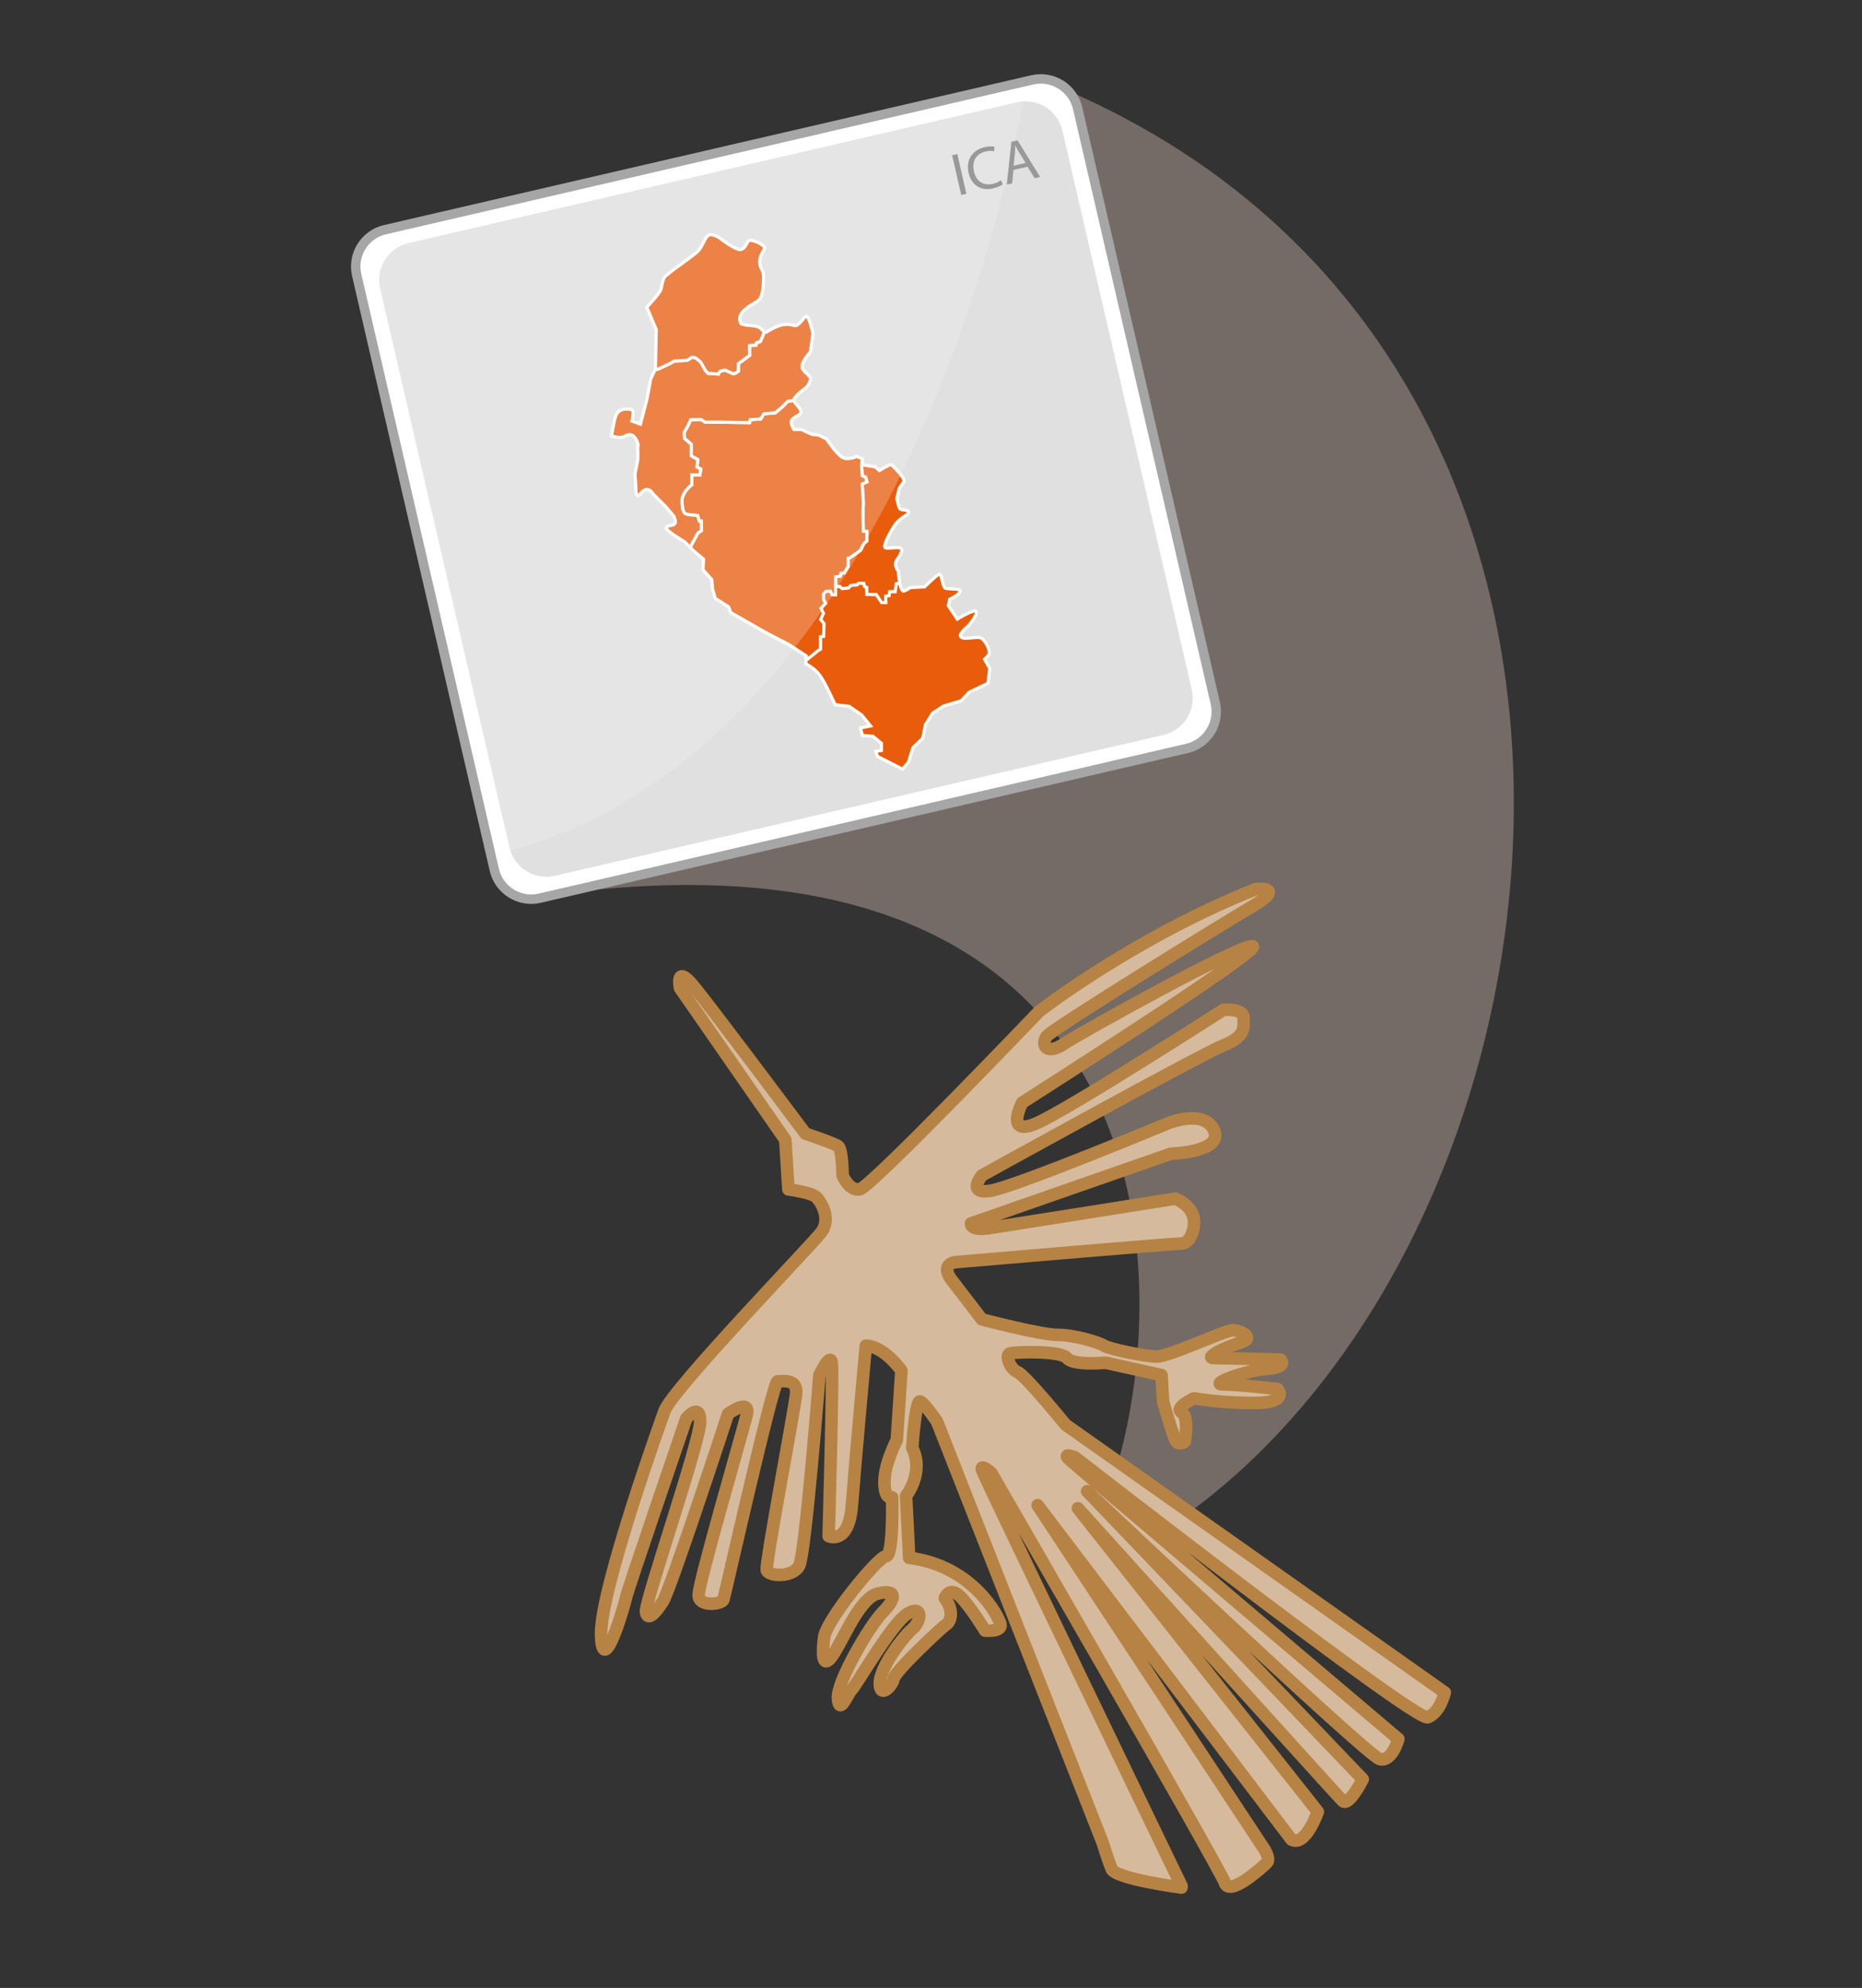 <?xml version="1.0" encoding="utf-8"?>
<!-- Generator: Adobe Illustrator 15.1.0, SVG Export Plug-In . SVG Version: 6.00 Build 0)  -->
<!DOCTYPE svg PUBLIC "-//W3C//DTD SVG 1.1//EN" "http://www.w3.org/Graphics/SVG/1.1/DTD/svg11.dtd">
<svg version="1.1" id="Capa_1" xmlns="http://www.w3.org/2000/svg" xmlns:xlink="http://www.w3.org/1999/xlink" x="0px" y="0px"
	 width="148px" height="158px" viewBox="0 0 148 158" style="enable-background:new 0 0 148 158;" xml:space="preserve">
<rect x="0" y="0" width="148" height="158" fill="#333333" stroke="none"/>
<style type="text/css">
<![CDATA[
	.st0{fill:#E0E0E0;}
	.st1{fill:#E95C0C;stroke:#FFFFFF;stroke-width:0.25;stroke-miterlimit:10;}
	.st2{opacity:0.25;fill:#F6F6F6;}
	.st3{fill:none;stroke:#B68345;stroke-linecap:round;stroke-linejoin:round;stroke-miterlimit:10;}
	.st4{fill:#999999;}
	.st5{opacity:0.4;}
	.st6{fill:#FFFFFF;}
	.st7{fill:none;stroke:#A6A6A6;stroke-width:0.75;stroke-miterlimit:10;}
	.st8{fill:#D5BCB2;}
	.st9{fill:#D6BA9D;}
]]>
</style>
<g>
	<g>
		<g>
			<g>
				<g class="st5">
					<g>
						<path class="st8" d="M84.482,7.041c-4.146-0.6-8.051,1.289-13.309,2.294c-19.953,3.824-31.635,30.381-26.09,59.32
							c0.144,0.759,0.303,1.509,0.469,2.256c55.069-6.535,47.853,44.924,38.698,54.975C124.996,110.207,139.099,30.372,84.482,7.041
							"/>
					</g>
				</g>
			</g>
			<path class="st9" d="M84.495,113.4c0,0-3.199-3.938-3.815-4.184c-0.615-0.246-0.984-1.354-0.615-1.477
				c0.37-0.123,4.061-0.246,4.554,0.369c0.491,0.617,3.075,0.369,3.075,0.369l4.431,0.984l0.122,2.094c0,0,0.739,2.584,0.984,3.076
				c0.247,0.49,0.739,0.121,0.739,0.121s0.369-1.969-0.247-2.338c-0.614-0.369,0.984-1.107,0.984-1.107s1.97,0.371,4.801,0.371
				c2.828,0,1.845-1.109,1.845-1.109s-3.076-0.367-4.308-0.367c-1.229,0,1.723-1.109,3.446-1.232c1.723-0.123,1.106-0.74,1.106-0.74
				s-4.43-0.121-5.29-0.121c-0.862,0,0.86-0.861,2.092-1.23c1.229-0.369,0-0.984-0.615-0.984c-0.616,0-5.044,2.094-6.03,2.094
				c-0.984,0-3.813-0.617-4.183-0.863s-2.339-0.861-3.692-0.861s-6.028-1.23-6.028-1.23l-2.461-3.199
				c-0.863-1.23,0.368-1.354,0.368-1.354s17.228-1.477,17.965-1.477c0.738,0,1.23-1.477,0.861-2.338
				c-0.368-0.861-1.354-1.23-1.354-1.23s-13.166,2.092-14.766,2.338s-1.477-0.369-1.477-0.369l15.873-5.537
				c0,0,4.184-0.123,3.446-1.846c-0.739-1.723-3.567-0.617-3.567-0.617s-12.43,5.17-14.275,5.416s-0.614-1.23-0.614-1.23
				s17.351-9.598,19.194-10.336c1.847-0.74,1.601-1.477,1.601-2.217c0-0.738-1.601-0.615-1.601-0.615s-12.059,7.754-14.765,8.982
				c-2.708,1.232-1.23-1.598-1.23-1.598c0.369-0.246,18.949-12.058,18.333-12.428c-0.615-0.37-13.535,6.766-15.011,7.752
				c-1.477,0.984-1.847,0-1.354-0.617c0.493-0.613,13.659-8.735,16.365-10.333c2.708-1.601,0.246-1.355,0.246-1.355
				c-9.597,3.815-17.227,9.722-17.227,9.722S68.99,94.574,68.128,94.697s-1.354-1.107-1.354-1.107s0-2.094-0.369-2.338
				c-0.37-0.246-2.584-0.984-2.584-0.984s-7.261-9.721-8.859-11.691c-1.541-1.895-1.107,0.123-1.107,0.123l8.367,12.06l0.246,3.938
				c0,0,1.846,0.246,2.215,0.615s1.23,1.723,0.369,2.83s-11.689,12.305-12.428,14.15c0,0-5.169,14.273-5.045,17.842
				c0.122,3.568,1.844-2.336,1.969-2.953c0.123-0.615,4.799-14.273,4.799-14.273s1.107-1.352,1.107,0.246
				c0,1.6-4.43,14.396-4.308,15.135c0.124,0.74,0.739,0.123,1.354-0.861s5.167-14.889,5.167-14.889s1.846-1.352,1.477,0.123
				c-0.368,1.479-3.813,13.289-3.813,14.273c0,0.986,1.846,0.738,1.969,0.369s3.938-17.35,4.307-17.35s1.599-0.246,1.476,0.984
				c-0.123,1.232-2.46,13.535-2.337,14.027c0.122,0.492,2.092,0.615,2.584-0.369s1.6-15.135,1.6-15.135s0.862-1.846,0.984-0.984
				s-0.246,13.781-0.246,13.781s1.6,0.74,1.846-2.461c0.246-3.199,1.107-12.674,1.107-12.674s1.23-0.123,2.829,1.969l-0.368,5.539
				c0,0-0.984,1.846-0.984,3.32c0,1.479,0.615,1.23,0.615,1.23s0.123,4.676-0.491,4.676c-0.616,0-4.924,5.293-4.924,6.521
				c0,0-0.368,2.584,0.494,1.602c0.86-0.984,2.214-4.801,3.813-5.168c1.6-0.371,1.354,0.49,0.369,1.475
				c-0.984,0.986-3.691,5.537-3.568,6.893c0.123,1.354,0.738-0.371,1.107-0.74c0.368-0.367,3.199-5.289,4.431-6.029
				c1.229-0.738,1.106,0.617,0.368,1.232c-0.738,0.613-2.584,3.074-2.584,4.307c0,1.23,0.984,0.244,1.107-0.369
				c0.123-0.617,3.814-4.061,4.184-4.307c0.37-0.246,0.615-1.109-0.125-2.094c0,0,0.371-0.982,1.232-0.123
				c0.861,0.863,1.969,2.707,1.969,2.707s1.354,0.123,1.23-0.49c-0.123-0.615-2.214-4.678-7.26-5.293l-0.246-4.922
				c0,0,1.477-1.846,0.492-3.814c0,0,0.246-3.814,0.615-3.689c0.369,0.123,1.354,1.598,1.354,1.598l13.414,33.271
				c0,0,0.345,1.324,0.661,2.275l5.5,1.322c-0.056-0.529-0.271-0.715-0.271-0.715l-15.734-32.34
				c-0.124-0.49,0.737,0.246,0.737,0.246s18.211,31.502,18.58,32.609c0.37,1.109,2.954-1.23,3.323-1.6s-0.369-1.354-0.369-1.354
				L82.28,119.799l20.18,26.578c1.108,0.617,2.092-2.213,2.092-2.213l-19.072-24.119c0,0,20.549,22.764,21.042,23.258
				c0.491,0.492,1.599-1.725,1.599-1.725l-21.903-22.885c0,0,22.273,21.039,23.257,21.287c0.985,0.246,1.478-1.602,1.478-1.602
				s-25.719-21.779-26.21-22.271c-0.493-0.492,0.491-0.123,0.491-0.123s27.071,21.043,28.057,20.672
				c0.984-0.367,1.353-1.967,1.353-1.967L84.495,113.4z"/>
			<path class="st3" d="M93.908,150.023c0,0-5.235-0.688-5.552-1.48c-0.306-0.766-0.71-2.084-0.71-2.084L74.479,112.99
				c0,0-0.985-1.479-1.354-1.602c-0.369-0.123-0.615,3.693-0.615,3.693c0.983,1.969-0.492,3.813-0.492,3.813l0.246,4.922
				c5.045,0.615,7.137,4.676,7.26,5.291c0.124,0.617-1.229,0.494-1.229,0.494s-1.108-1.846-1.969-2.709
				c-0.862-0.859-1.232,0.123-1.232,0.123c0.738,0.986,0.494,1.848,0.125,2.092c-0.372,0.246-4.062,3.691-4.185,4.307
				c-0.123,0.617-1.107,1.602-1.107,0.371c0-1.232,1.845-3.693,2.584-4.307c0.738-0.615,0.861-1.969-0.369-1.232
				c-1.23,0.738-4.062,5.662-4.43,6.031c-0.369,0.369-0.983,2.092-1.107,0.738c-0.124-1.355,2.585-5.908,3.568-6.891
				c0.984-0.984,1.231-1.848-0.369-1.477c-1.6,0.367-2.953,4.184-3.813,5.166c-0.861,0.984-0.494-1.598-0.494-1.598
				c0-1.232,4.308-6.523,4.923-6.523s0.492-4.676,0.492-4.676s-0.615,0.248-0.615-1.23c0-1.477,0.983-3.322,0.983-3.322l0.369-5.537
				c-1.599-2.092-2.83-1.969-2.83-1.969s-0.861,9.475-1.106,12.676c-0.245,3.197-1.847,2.459-1.847,2.459s0.369-12.92,0.248-13.781
				c-0.123-0.861-0.984,0.984-0.984,0.984s-1.108,14.152-1.602,15.135c-0.49,0.986-2.461,0.861-2.582,0.369
				c-0.123-0.49,2.213-12.795,2.336-14.027c0.124-1.229-1.106-0.984-1.476-0.984c-0.37,0-4.184,16.982-4.306,17.352
				c-0.124,0.369-1.97,0.615-1.97-0.369s3.444-12.799,3.813-14.275s-1.476-0.123-1.476-0.123s-4.554,13.904-5.168,14.891
				c-0.614,0.982-1.229,1.6-1.354,0.861c-0.123-0.738,4.308-13.537,4.308-15.135c0-1.602-1.106-0.246-1.106-0.246
				s-4.678,13.656-4.8,14.271c-0.124,0.617-1.847,6.523-1.97,2.953c-0.122-3.568,5.045-17.84,5.045-17.84
				c0.738-1.848,11.567-13.045,12.429-14.152c0.862-1.107,0-2.461-0.369-2.83s-2.216-0.615-2.216-0.615l-0.245-3.938l-8.368-12.058
				c0,0-0.433-2.02,1.108-0.124c1.599,1.969,8.859,11.69,8.859,11.69s2.214,0.738,2.584,0.984c0.368,0.246,0.368,2.338,0.368,2.338
				s0.494,1.23,1.354,1.107c0.862-0.123,14.274-14.15,14.274-14.15s7.629-5.907,17.228-9.722c0,0,2.461-0.244-0.246,1.354
				c-2.707,1.601-15.873,9.721-16.367,10.336c-0.492,0.615-0.122,1.6,1.355,0.615c1.477-0.984,14.396-8.122,15.012-7.751
				c0.614,0.369-17.965,12.179-18.334,12.427c0,0-1.477,2.83,1.23,1.6c2.706-1.23,14.765-8.98,14.765-8.98s1.602-0.125,1.602,0.613
				s0.245,1.477-1.602,2.215c-1.845,0.738-19.194,10.336-19.194,10.336s-1.231,1.479,0.614,1.23
				c1.845-0.246,14.274-5.414,14.274-5.414s2.829-1.107,3.568,0.615c0.737,1.723-3.445,1.846-3.445,1.846l-15.874,5.537
				c0,0-0.122,0.615,1.477,0.369s14.766-2.338,14.766-2.338s0.985,0.369,1.354,1.23s-0.124,2.338-0.863,2.338
				c-0.736,0-17.963,1.477-17.963,1.477s-1.232,0.123-0.369,1.354l2.461,3.199c0,0,4.674,1.23,6.028,1.23
				c1.354,0,3.323,0.617,3.692,0.861c0.368,0.246,3.199,0.861,4.184,0.861s5.414-2.092,6.029-2.092s1.846,0.615,0.615,0.986
				c-1.23,0.367-2.954,1.229-2.092,1.229c0.861,0,5.291,0.123,5.291,0.123s0.615,0.615-1.107,0.738s-4.676,1.232-3.446,1.232
				c1.231,0,4.308,0.367,4.308,0.367s0.983,1.107-1.846,1.107c-2.83,0-4.799-0.369-4.799-0.369s-1.601,0.74-0.986,1.107
				c0.617,0.371,0.248,2.338,0.248,2.338s-0.492,0.371-0.739-0.123c-0.245-0.492-0.983-3.076-0.983-3.076l-0.122-2.092l-4.432-0.984
				c0,0-2.585,0.246-3.076-0.369s-4.183-0.492-4.554-0.367c-0.369,0.121,0,1.229,0.615,1.475c0.616,0.246,3.816,4.184,3.816,4.184
				l30.146,21.287c0,0-0.368,1.602-1.353,1.971s-28.056-20.674-28.056-20.674s-0.984-0.369-0.491,0.123
				c0.491,0.492,26.209,22.273,26.209,22.273s-0.491,1.846-1.477,1.6c-0.984-0.246-23.258-21.289-23.258-21.289l21.905,22.889
				c0,0-1.108,2.213-1.6,1.723c-0.493-0.492-21.042-23.258-21.042-23.258l19.072,24.119c0,0-0.984,2.83-2.092,2.215l-20.18-26.578
				l17.841,27.07c0,0,0.738,0.984,0.37,1.354c-0.37,0.369-2.954,2.707-3.322,1.6c-0.369-1.107-18.582-32.607-18.582-32.607
				s-0.86-0.74-0.736-0.246c0.123,0.492,15.871,33.098,15.871,33.098"/>
		</g>
	</g>
	<g>
		<g>
			<g>
				<path class="st6" d="M96.597,55.884c0.372,1.607-0.639,3.227-2.246,3.599L42.891,71.39c-1.607,0.372-3.227-0.639-3.599-2.247
					L28.35,21.854c-0.372-1.607,0.639-3.227,2.247-3.599L82.054,6.347c1.607-0.372,3.228,0.639,3.6,2.247L96.597,55.884z"/>
				<path class="st7" d="M96.597,55.884c0.372,1.607-0.639,3.227-2.246,3.599L42.891,71.39c-1.607,0.372-3.227-0.639-3.599-2.247
					L28.35,21.854c-0.372-1.607,0.639-3.227,2.247-3.599L82.054,6.347c1.607-0.372,3.228,0.639,3.6,2.247L96.597,55.884z"/>
			</g>
			<g>
				<path class="st0" d="M94.728,54.813c0.372,1.607-0.639,3.227-2.246,3.599L44.098,69.608c-1.607,0.372-3.227-0.639-3.599-2.247
					l-10.28-44.438c-0.372-1.607,0.639-3.227,2.247-3.599L80.845,8.128c1.607-0.372,3.228,0.639,3.6,2.247L94.728,54.813z"/>
			</g>
			<g>
				<path class="st1" d="M71.725,61.129l0.474-0.535l0.369-1.171l0.78-0.761l0.206-1.068l0.578-0.915l0.86-0.565l1.398-0.41
					l0.648-0.686l1.488-0.711l0.144-1.171l-0.411-0.74c0,0,0.343-0.31,0.369-0.451c0.066-0.344-0.344-1.078-0.657-1.234
					c-0.365-0.182-1.459,0.232-1.625-0.142c-0.107-0.241,0.64-0.846,0.64-0.846s0.699-0.82,0.616-1.108
					c-0.081-0.289-1.512,0.591-1.512,0.591l-0.712-1.068l0.107-0.509c0,0,0.717-0.332,0.84-0.618
					c0.127-0.287-1.132-0.145-1.23-0.287c-0.261-0.373-0.23-1.232-0.493-1.069c-0.33,0.207-1.111,0.988-1.111,0.988l-1.171,0.06
					c0,0-0.083,0.125-0.452,0.268c-0.37,0.143-0.464-1.561-0.464-1.561s-0.214-0.288-0.235-0.576
					c-0.019-0.288,0.35-0.529,0.493-1.048c0.144-0.519-1.194-0.076-1.326-0.275c-0.132-0.198,0.416-1.24,0.831-1.838
					c0.414-0.599,1.07-0.723,1.03-0.968c-0.042-0.247-0.549-0.102-0.675-0.277c-0.127-0.175-0.238-0.83-0.238-0.83l0.193-0.784
					c0,0,0.227-0.349,0.37-0.534c0.165-0.212-0.987-1.369-1.026-1.357c-0.289,0.083-0.927,0.475-0.927,0.475l-0.328-0.289
					l-1.052-0.167l0.024-0.47l-0.457-0.196c0,0-0.735,0.381-1.207,0.031s-1.191-1.417-1.191-1.417l-0.616-0.308l-0.556-0.063
					l-0.818-0.379h-0.595c0,0-0.3-0.475-0.189-0.71c0.143-0.308,0.709-0.414,0.74-0.636c0.055-0.391-0.576-0.718-0.556-1.006
					c0.021-0.289,0.954-0.969,0.954-0.969s0.256-0.217,0.362-0.613c0.104-0.397-0.698-0.631-0.658-1.107
					c0.04-0.475,0.658-1.133,0.658-1.133l0.205-1.459c0,0-0.329-1.439-0.534-1.377c-0.146,0.044-0.406,0.536-0.761,0.738
					c-0.126,0.073-0.567-0.146-1.048-0.061c-0.624,0.111-1.174,0.485-1.336,0.576c-0.288,0.163-0.311-0.316-0.781-0.433
					c-0.518-0.129-1.203-0.066-1.294-0.286c-0.176-0.418-0.018-0.785,0.452-1.152c0.469-0.367,0.678-0.392,1.006-0.679
					c0.329-0.287,0.371-1.272,0.371-1.848c0-0.577-0.367-0.708-0.309-1.275c0.059-0.566,0.398-0.808,0.377-1.035
					c-0.02-0.227-1.079-0.727-1.261-0.525c-0.183,0.201-0.212,0.524-0.575,0.678c-0.363,0.154-1.755-0.932-1.755-0.932
					s-0.588-0.383-0.876-0.178c-0.287,0.205-0.432,0.82-0.78,1.21c-0.349,0.391-2.544,1.84-2.707,2.128
					c-0.161,0.288-0.166,0.584-0.264,0.933c-0.097,0.347-1.127,1.424-1.127,1.424l0.747,1.784l-0.061,3.145l-0.369,0.76
					l-0.317,1.667l-0.505,1.949l-0.679-0.247c0,0,0.154-0.621,0.058-0.814c-0.099-0.193-0.571-0.131-0.571-0.131
					s-0.575-0.042-0.78,0.574c-0.206,0.617-0.316,1.565-0.316,1.565s0.662,0.164,0.896,0.069c0.234-0.097,0.303-0.216,0.652-0.175
					c0.175,0.02,0.424,0.333,0.514,0.638c0.094,0.32-0.035,0.249,0.02,0.604v0.712l-0.225,1.15l0.061,1.028
					c0,0-0.02,0.698,0.164,0.698c0.187,0,0.268-0.37,0.617-0.473c0.35-0.103,0.597,0.349,0.597,0.349l0.981,0.983l0.652,0.771
					c0,0,0.236,0.403,0.093,0.608c-0.146,0.206-0.692,0.106-0.685,0.341c0.006,0.235,1.466,1.098,1.466,1.098l0.718,0.718
					l0.781,0.658l-0.042,0.843l0.692,0.774l0.068,0.746l0.205,0.739l1.069,0.692l0.174,0.453l2.867,1.63l1.81,0.944l1.314,0.863
					l-0.033,0.637c0,0,0.69,0.309,1.144,0.947c0.451,0.636,1.19,2.301,1.19,2.301l1.11,0.124l1.007,0.698l0.697,0.863l-0.801,0.165
					l0.161,0.597l0.83,0.059l0.673,0.557v0.574l-0.451,0.063l0.144,0.41L71.725,61.129z"/>
				<path class="st1" d="M71.523,40.427c-0.127-0.175-0.238-0.83-0.238-0.83l0.193-0.784c0,0,0.227-0.349,0.371-0.534
					c0.164-0.212-0.988-1.369-1.027-1.357c-0.289,0.083-0.926,0.475-0.926,0.475l-0.329-0.289l-1.052-0.167l-0.035,0.068
					l0.057,0.801l0.258,0.114l0.113,0.371l-0.371,0.172l0.085,1.487l-0.027,0.772l0.027,1.488l0.286,0.03v0.743l-0.228,0.201
					l-0.144,0.257l-0.086,0.201l-0.086,0.114l-0.314,0.229l-0.457,0.315l-0.172,0.057v0.658l-0.315,0.515l-0.257,0.028l-0.057,0.23
					l-0.371,0.056l0.022,0.768l0.108,0.003h0.208l0.173,0.168l0.517-0.058l0.187-0.201l0.488-0.042l0.129-0.13l0.416,0.015
					l0.043,0.246l0.174,0.071l0.014,0.559l0.746,0.014l0.431,0.633h0.33l-0.015-0.503l0.273-0.043l0.043-0.316h0.444l0.087-0.632
					l0.216-0.043l0.053-0.058c0.001,0.005,0.001,0.008,0.002,0.012c-0.079-0.427-0.105-0.899-0.105-0.899s-0.214-0.288-0.235-0.576
					c-0.019-0.288,0.352-0.529,0.493-1.048c0.144-0.519-1.194-0.076-1.326-0.275c-0.132-0.198,0.415-1.24,0.831-1.838
					c0.414-0.599,1.07-0.723,1.03-0.968C72.156,40.458,71.649,40.603,71.523,40.427 M73.947,46.205
					c0.002-0.001,0.004-0.002,0.005-0.004C73.951,46.203,73.95,46.204,73.947,46.205"/>
				<path class="st1" d="M68.794,37.924l-0.258-0.114l-0.057-0.801l0.056-0.453l0.004-0.085l-0.457-0.196
					c0,0-0.735,0.381-1.207,0.032c-0.473-0.351-1.191-1.418-1.191-1.418l-0.616-0.308l-0.556-0.062l-0.818-0.379h-0.595
					c0,0-0.3-0.476-0.189-0.711c0.143-0.307,0.709-0.413,0.74-0.636c0.051-0.371-0.51-0.685-0.547-0.963l-0.492,0.071l-0.439,0.445
					l-0.552,0.462l-0.907,0.086l-0.248,0.408l-0.835,0.057l-0.054,0.23l-2.221-0.035h-1.314l-0.32-0.213l-0.817,0.018l-0.23,0.497
					l-0.284,0.497l0.017,0.497l0.534,0.463v0.925l0.515,0.284L55.4,37.126l0.303,0.159l-0.072,0.462h-0.639v0.782
					c0,0-0.807,0.578-0.782,1.313c0.025,0.736,0.125,0.978,0.374,1.032c0.248,0.053,0.865,0.101,0.865,0.101l0.134,0.445
					l0.155,0.004l0.018,0.747l-0.284,0.195L54.854,43.5l0.288,0.286l0.781,0.658l-0.042,0.843l0.694,0.774l0.066,0.746l0.205,0.74
					l1.069,0.692l0.174,0.452l2.867,1.63l1.81,0.944l1.314,0.863l-0.033,0.637l0.014-0.269l0.955-0.777l0.207-0.123v-0.99
					l0.244-0.029l0.028-1.004l-0.258-0.332l0.215-0.502l-0.201-0.387l0.373-0.402l-0.157-0.288l-0.015-0.444l0.202-0.216
					l0.357-0.014l0.13,0.288h0.276v-1.428l0.373-0.057l0.057-0.229l0.257-0.028l0.315-0.515v-0.657l0.172-0.058l0.457-0.315
					l0.314-0.229l0.086-0.115l0.086-0.2l0.144-0.258l0.228-0.2v-0.744l-0.286-0.029l-0.027-1.488l0.027-0.771l-0.085-1.488
					l0.371-0.172L68.794,37.924z"/>
				<path class="st1" d="M63.752,29.098c0.04-0.477,0.658-1.133,0.658-1.133l0.205-1.459c0,0-0.329-1.439-0.534-1.377
					c-0.146,0.044-0.406,0.536-0.761,0.738c-0.126,0.073-0.567-0.146-1.048-0.061c-0.624,0.111-1.174,0.485-1.336,0.576
					c-0.075,0.043-0.131,0.041-0.183,0.014l-0.311,0.738l-0.329,0.125l-0.02,0.165l-0.516,0.041v0.784l-0.887,0.66v0.598
					c0,0-0.311,0.247-0.455,0.184c-0.144-0.062-0.608-0.28-0.608-0.28l-0.401,0.096l-0.123,0.225l-0.826-0.061l-0.199-0.215
					l-0.398-0.692l-0.375-0.31l-0.184-0.046h-0.137l-0.364,0.229l-1.023,0.061l-0.319,0.183l-0.937,0.439l-0.265,0.068l-0.346,0.713
					l-0.317,1.667l-0.505,1.949l-0.679-0.247c0,0,0.154-0.621,0.058-0.814c-0.099-0.193-0.571-0.131-0.571-0.131
					s-0.575-0.042-0.78,0.574c-0.206,0.617-0.316,1.565-0.316,1.565s0.662,0.164,0.896,0.069c0.234-0.097,0.303-0.216,0.652-0.175
					c0.175,0.02,0.424,0.333,0.514,0.638c0.094,0.32-0.035,0.249,0.02,0.604v0.712l-0.225,1.15l0.061,1.028
					c0,0-0.02,0.698,0.164,0.698c0.187,0,0.268-0.37,0.617-0.473c0.35-0.103,0.597,0.349,0.597,0.349l0.981,0.983l0.652,0.771
					c0,0,0.236,0.403,0.093,0.609c-0.146,0.205-0.692,0.105-0.685,0.34c0.006,0.235,1.466,1.098,1.466,1.098l0.43,0.432l0.617-1.133
					l0.284-0.195l-0.018-0.747l-0.156-0.004l-0.133-0.445c0,0-0.617-0.048-0.865-0.101c-0.249-0.054-0.349-0.295-0.374-1.031
					c-0.024-0.735,0.782-1.313,0.782-1.313v-0.782h0.639l0.071-0.462L55.4,37.126l0.054-0.604l-0.516-0.284v-0.925l-0.533-0.463
					l-0.019-0.497l0.286-0.497l0.231-0.497l0.816-0.018l0.32,0.213h1.314l2.221,0.036l0.054-0.231l0.835-0.057l0.248-0.409
					l0.907-0.084l0.552-0.462l0.439-0.447l0.492-0.07c-0.002-0.015-0.01-0.029-0.009-0.043c0.021-0.289,0.954-0.969,0.954-0.969
					s0.256-0.217,0.362-0.613C64.515,29.808,63.712,29.574,63.752,29.098"/>
				<path class="st1" d="M60.76,19.675c-0.021-0.227-1.08-0.727-1.262-0.525c-0.183,0.201-0.212,0.524-0.575,0.678
					c-0.363,0.154-1.756-0.932-1.756-0.932s-0.587-0.383-0.875-0.178c-0.287,0.205-0.432,0.82-0.779,1.21
					c-0.35,0.391-2.545,1.84-2.707,2.129c-0.163,0.287-0.167,0.583-0.266,0.932c-0.096,0.347-1.126,1.424-1.126,1.424l0.747,1.784
					l-0.061,3.145l-0.023,0.045l0.265-0.067l0.936-0.439l0.32-0.183l1.022-0.061l0.365-0.229h0.136l0.183,0.046l0.377,0.31
					l0.398,0.692l0.201,0.215l0.824,0.062l0.123-0.226l0.401-0.096c0,0,0.465,0.218,0.608,0.28c0.145,0.063,0.453-0.184,0.453-0.184
					v-0.599l0.889-0.659v-0.784l0.514-0.041l0.021-0.165l0.329-0.125l0.311-0.738c-0.146-0.076-0.251-0.36-0.599-0.446
					c-0.518-0.129-1.203-0.066-1.294-0.286c-0.176-0.418-0.018-0.785,0.452-1.152c0.469-0.367,0.678-0.392,1.007-0.679
					c0.328-0.287,0.37-1.271,0.37-1.848c0-0.577-0.367-0.708-0.309-1.275C60.441,20.144,60.781,19.902,60.76,19.675"/>
			</g>
			<path class="st2" d="M30.289,23.229c0,0-0.457-1.577,0.426-2.754s2.33-1.284,2.33-1.284l48.272-11.17
				c0,0-8.266,50.669-40.76,59.582L30.289,23.229z"/>
		</g>
		<g>
			<path class="st4" d="M76.093,12.245l0.719,3.159l-0.413,0.094l-0.72-3.159L76.093,12.245z"/>
			<path class="st4" d="M79.712,14.64c-0.128,0.108-0.417,0.253-0.803,0.34c-0.894,0.204-1.688-0.207-1.925-1.247
				c-0.227-0.994,0.294-1.812,1.276-2.036c0.39-0.088,0.663-0.063,0.784-0.031l-0.027,0.356c-0.168-0.041-0.401-0.046-0.665,0.014
				c-0.743,0.169-1.128,0.754-0.939,1.583c0.177,0.778,0.735,1.169,1.502,0.995c0.254-0.058,0.495-0.167,0.643-0.285L79.712,14.64z"
				/>
			<path class="st4" d="M80.553,13.506l-0.103,1.069l-0.423,0.096l0.361-3.405l0.489-0.111l1.8,2.913l-0.437,0.099l-0.565-0.917
				L80.553,13.506z M81.523,12.95l-0.521-0.837c-0.117-0.19-0.207-0.367-0.296-0.539l-0.009,0.002
				c-0.006,0.193-0.008,0.401-0.03,0.608l-0.103,0.985L81.523,12.95z"/>
		</g>
	</g>
</g>
</svg>
